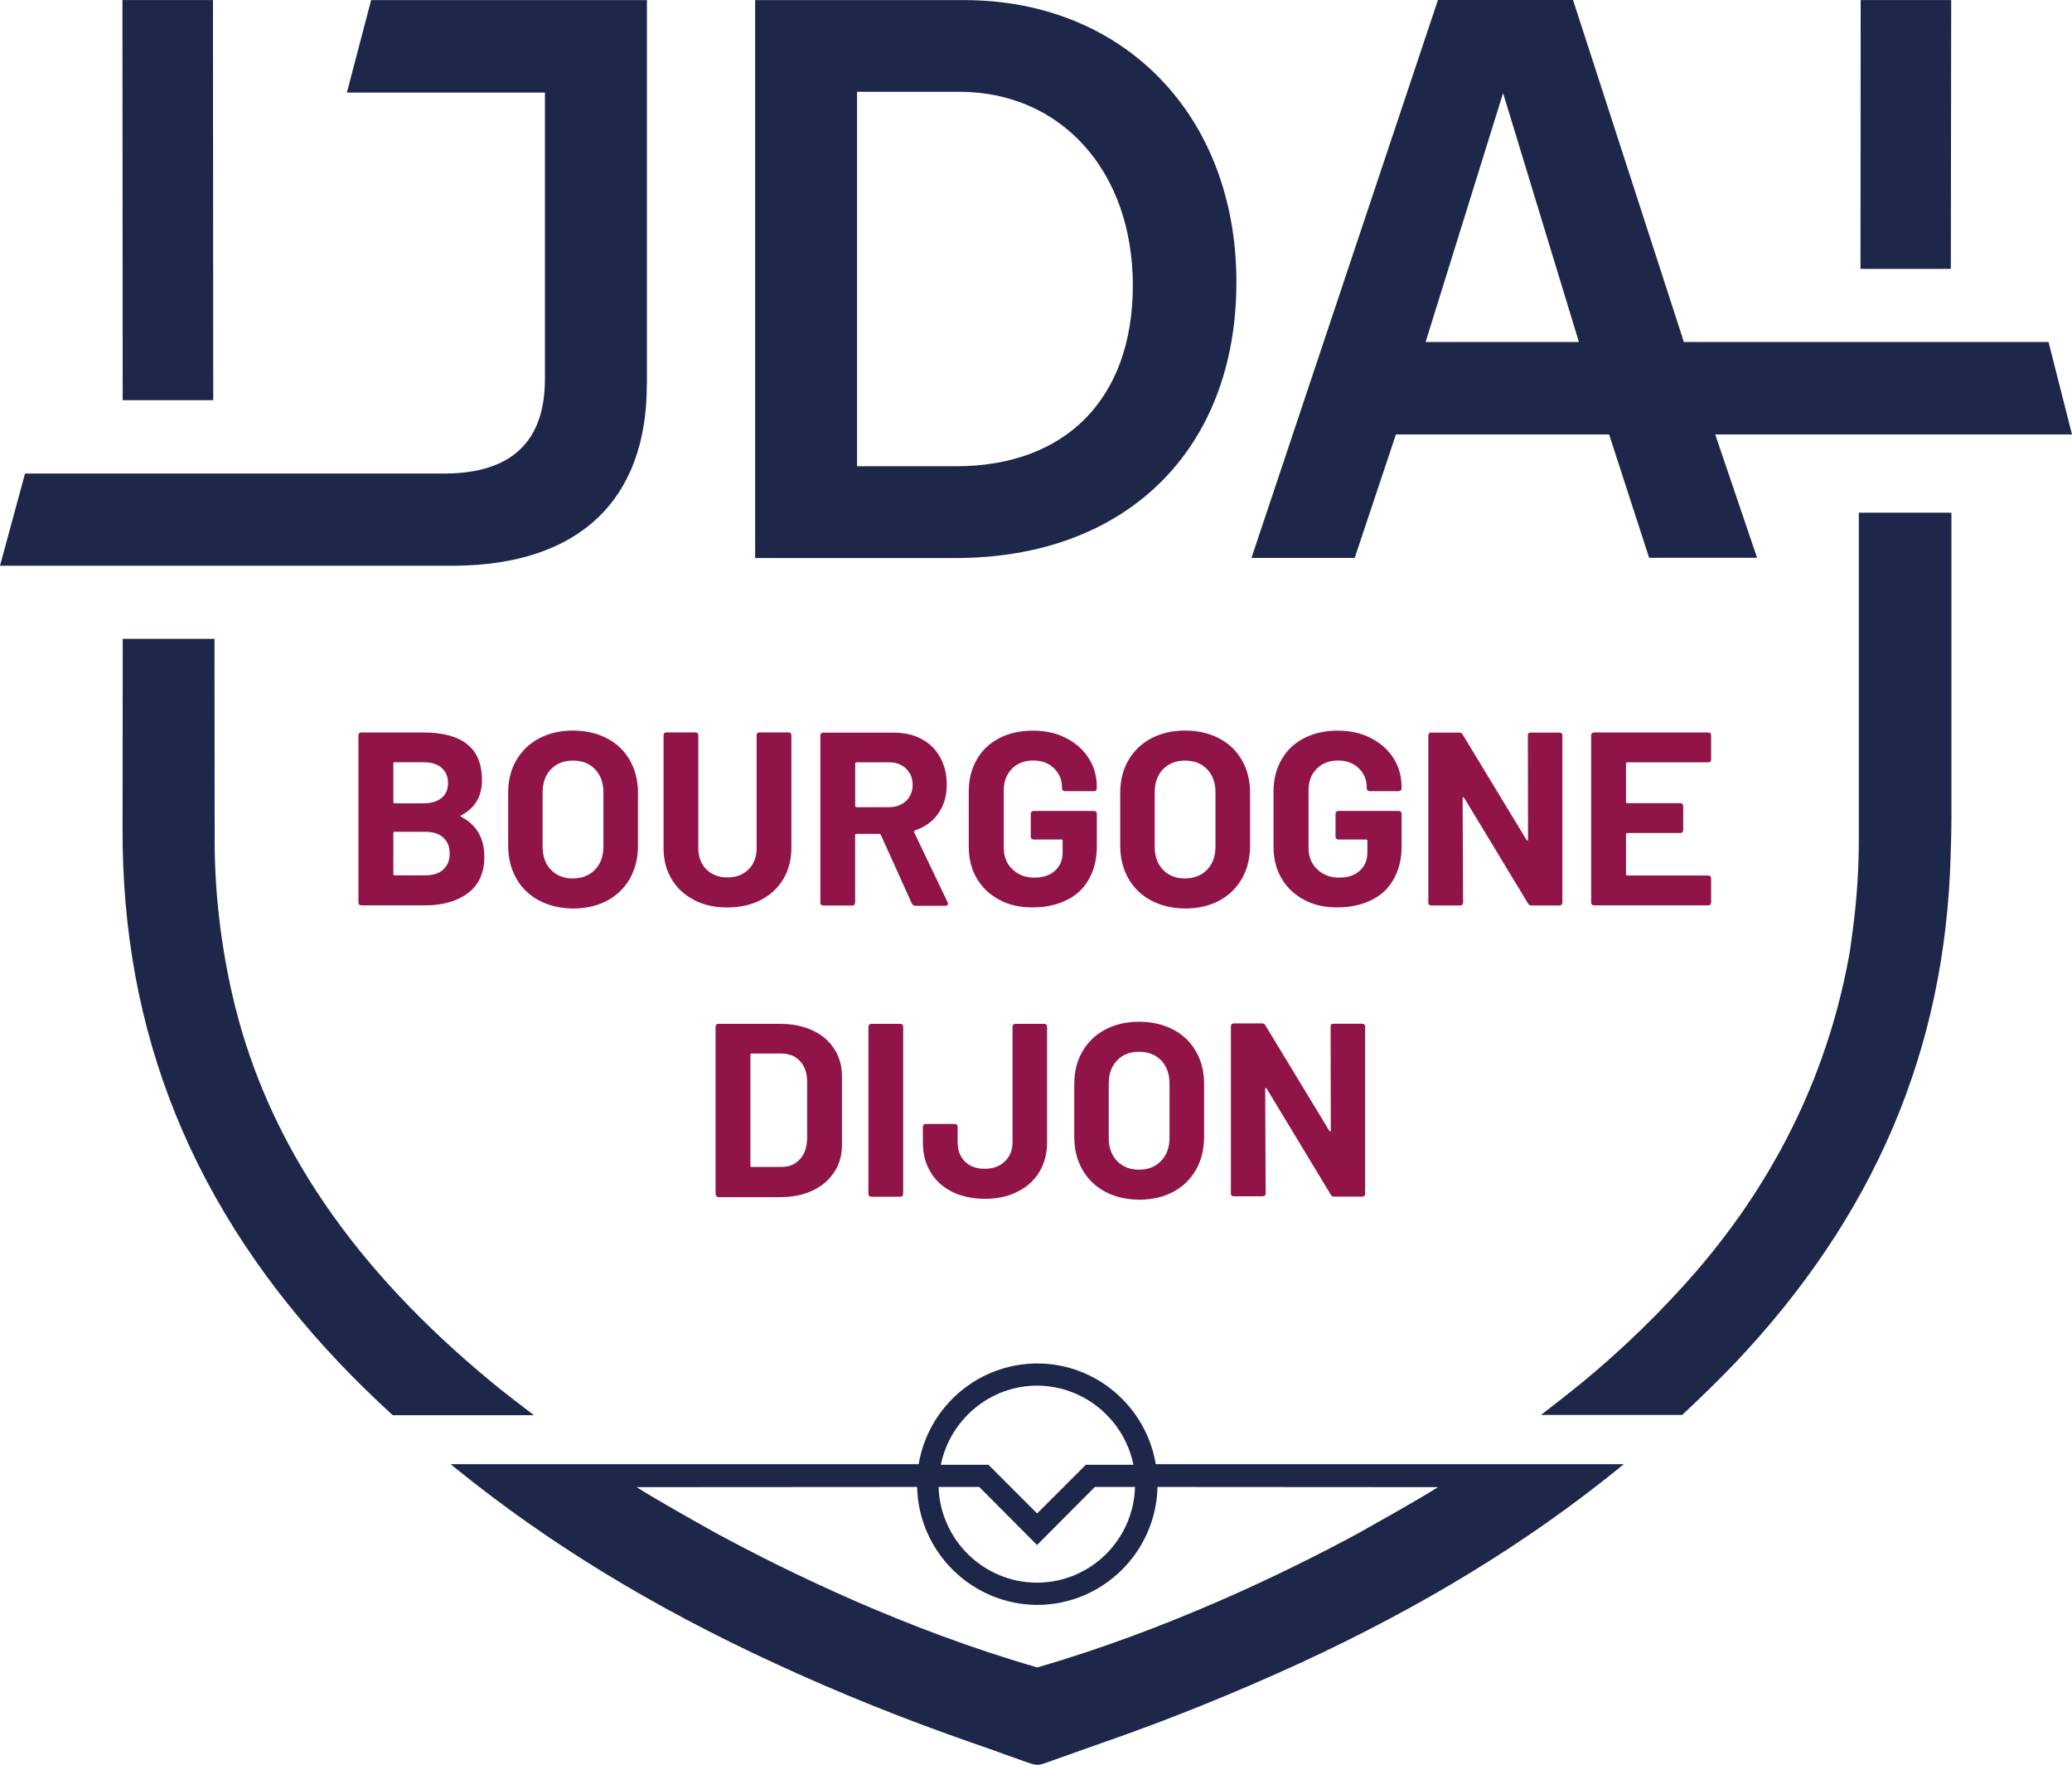 <?xml version="1.0" encoding="UTF-8" standalone="no"?>
<svg xmlns:inkscape="http://www.inkscape.org/namespaces/inkscape" xmlns:sodipodi="http://sodipodi.sourceforge.net/DTD/sodipodi-0.dtd" xmlns="http://www.w3.org/2000/svg" xmlns:svg="http://www.w3.org/2000/svg" id="JDA_Dijon_Basket" data-name="JDA Dijon Basket" viewBox="0 0 600 510.91" version="1.1" sodipodi:docname="Logo JDA Dijon - 2022.svg" width="600" height="510.91" inkscape:version="1.2 (dc2aeda, 2022-05-15)">
  <defs id="defs184">
    <style id="style182">
      .cls-1 {
        fill: #1d2749;
      }

      .cls-1, .cls-2, .cls-3 {
        stroke-width: 0px;
      }

      .cls-2 {
        fill: #911449;
      }

      .cls-3 {
        fill: #fff;
      }
    </style>
  </defs>
  <g id="g504">
    <path class="cls-1" d="m 404.225,125.775 h 61.734 l 11.586,35.697 h 31.26 L 496.687,125.775 H 600 L 593.205,99.003 H 487.611 L 455.514,-2.679e-6 H 416.395 L 362.393,161.523 h 29.891 z m 8.595,-26.773 22.437,-72.053 21.956,72.053 z" id="path188"></path>
    <path class="cls-1" d="m 358.033,81.687 c 0,-48.12 -32.452,-81.661 -78.898,-81.661 H 218.668 V 161.548 h 58.185 c 49.311,-0.051 81.18,-31.387 81.18,-79.861 z M 276.853,134.978 H 248.179 V 26.57 h 29.587 c 29.587,0 50.275,23.046 50.275,56.03 0,32.984 -19.623,52.379 -51.187,52.379 z" id="path190"></path>
    <path class="cls-1" d="M 187.332,111.324 V 0.025 H 107.471 L 100.448,26.798 h 57.348 v 82.98 c 0,18.001 -9.659,27.178 -28.75,27.305 H 7.251 L -4.4800001e-7,163.779 H 131.759 c 35.824,-0.304 55.548,-18.888 55.548,-52.455 z" id="path192"></path>
    <polygon class="cls-1" points="45.78,94.94 56.12,94.94 56.09,49.24 45.75,49.24 " id="polygon194" transform="matrix(2.535,0,0,2.535,-80.521,-124.812)"></polygon>
    <path class="cls-1" d="m 334.683,423.874 c -2.763,-16.505 -17.088,-29.156 -34.328,-29.156 v 0 c -17.291,0.051 -31.564,12.651 -34.328,29.156 H 130.491 l 1.623,1.318 c 26.646,21.55 56.765,39.956 92.158,56.283 18.786,8.696 38.105,16.429 57.348,23.096 3.296,1.141 6.541,2.282 9.786,3.473 l 5.704,2.028 c 1.749,0.608 2.332,0.786 3.245,0.837 v 0 c 0.913,0 1.496,-0.228 3.245,-0.837 l 5.704,-2.028 c 3.245,-1.141 6.541,-2.332 9.786,-3.473 19.268,-6.668 38.511,-14.451 57.348,-23.096 35.342,-16.327 65.512,-34.683 92.158,-56.283 l 1.623,-1.318 H 334.657 Z m -34.378,-22.741 c 13.792,0.051 25.251,9.913 27.913,22.919 h -13.792 l -14.096,14.096 -14.096,-14.096 h -13.792 c 2.637,-13.006 14.147,-22.919 27.913,-22.919 v 0 z m -16.733,29.333 16.733,16.809 v 0 l 16.733,-16.809 h 11.637 c -0.431,15.364 -12.955,27.711 -28.446,27.711 -15.415,-0.051 -27.964,-12.423 -28.446,-27.711 h 11.764 z m 109.93,13.31 c -21.727,11.764 -55.548,28.015 -93.121,38.942 -37.624,-10.851 -71.394,-27.178 -93.121,-38.942 -6.896,-3.854 -16.429,-9.178 -22.919,-13.26 l 81.23,-0.051 c 0.431,18.837 15.846,34.074 34.809,34.15 v 0 c 18.964,-0.051 34.378,-15.288 34.809,-34.15 l 81.23,0.051 c -6.49,4.082 -16.023,9.355 -22.919,13.26 z" id="path196"></path>
    <path class="cls-1" d="m 152.827,408.333 c -3.372,-2.586 -6.896,-5.273 -10.192,-7.986 C 102.425,367.236 78.087,331.514 68.047,291.203 64.269,275.966 62.216,259.689 62.165,244.173 l -0.051,-59.224 H 35.545 l -0.051,54.534 c -0.304,59.63 20.333,110.462 63.002,155.337 4.386,4.614 9.304,9.431 15.237,14.882 h 40.869 l -1.749,-1.369 v 0 z" id="path198"></path>
    <polygon class="cls-1" points="254.61,79.94 254.65,49.24 244.31,49.24 244.29,79.94 " id="polygon200" transform="matrix(2.535,0,0,2.535,-80.521,-124.812)"></polygon>
    <path class="cls-1" d="m 564.734,148.415 h -26.468 v 95.935 c -0.051,9.127 -0.786,18.482 -2.155,27.913 l -0.127,0.963 c -0.051,0.431 -0.127,0.837 -0.177,1.268 l -0.051,0.431 c -5.882,34.252 -20.815,65.512 -44.393,92.943 -10.268,11.814 -21.55,22.792 -33.542,32.629 -3.473,2.814 -7.073,5.654 -10.978,8.645 l -0.608,0.482 h 40.869 c 5.273,-4.918 10.319,-9.837 14.933,-14.629 40.742,-42.846 61.328,-91.093 62.824,-147.477 0.152,-4.006 0.228,-7.606 0.228,-10.978 v 0 -88.076 h -0.355 v 0 z" id="path202"></path>
  </g>
  <g id="g494">
    <path class="cls-2" d="m 207.437,346.218 c -0.177,-0.177 -0.228,-0.355 -0.228,-0.608 v -48.373 c 0,-0.228 0.051,-0.431 0.228,-0.608 0.177,-0.177 0.355,-0.228 0.608,-0.228 h 17.874 c 3.6,0 6.718,0.659 9.431,1.927 2.713,1.268 4.792,3.068 6.237,5.349 1.496,2.282 2.231,4.918 2.231,7.935 v 19.75 c 0,2.992 -0.71,5.654 -2.231,7.935 -1.521,2.282 -3.549,4.082 -6.237,5.349 -2.687,1.268 -5.831,1.927 -9.431,1.927 H 208.045 c -0.228,-0.051 -0.431,-0.127 -0.608,-0.304 v 0 z m 10.192,-8.392 h 8.645 c 2.231,0 3.955,-0.71 5.349,-2.231 1.394,-1.521 2.028,-3.473 2.104,-5.933 v -16.505 c 0,-2.459 -0.659,-4.437 -2.028,-5.933 -1.369,-1.496 -3.169,-2.231 -5.451,-2.231 h -8.595 c -0.228,0 -0.355,0.127 -0.355,0.355 v 32.046 c 0,0.304 0.127,0.431 0.355,0.431 v 0 z" id="path205"></path>
    <path class="cls-2" d="m 320.003,344.976 c -2.814,-1.496 -5.045,-3.651 -6.592,-6.414 -1.572,-2.763 -2.332,-5.882 -2.332,-9.482 v -15.288 c 0,-3.549 0.786,-6.668 2.332,-9.355 1.572,-2.713 3.778,-4.868 6.592,-6.364 2.814,-1.496 6.11,-2.282 9.837,-2.282 3.727,0 7.073,0.786 9.913,2.282 2.84,1.496 5.045,3.6 6.592,6.364 1.572,2.713 2.332,5.831 2.332,9.355 v 15.288 c 0,3.6 -0.786,6.795 -2.332,9.533 -1.572,2.763 -3.778,4.918 -6.592,6.414 -2.814,1.496 -6.11,2.282 -9.913,2.282 -3.727,-0.051 -7.023,-0.786 -9.837,-2.332 z m 16.2,-8.873 c 1.623,-1.673 2.459,-3.904 2.459,-6.668 v -15.719 c 0,-2.763 -0.786,-4.995 -2.409,-6.718 -1.623,-1.673 -3.727,-2.51 -6.414,-2.51 -2.687,0 -4.741,0.837 -6.364,2.51 -1.623,1.673 -2.409,3.904 -2.409,6.718 v 15.719 c 0,2.763 0.786,4.995 2.409,6.668 1.623,1.673 3.727,2.51 6.364,2.51 2.637,0 4.741,-0.837 6.364,-2.51 z" id="path207"></path>
    <path class="cls-2" d="m 442.584,212.305 c 0.177,-0.177 0.355,-0.228 0.608,-0.228 h 8.392 c 0.228,0 0.431,0.051 0.608,0.228 0.177,0.177 0.228,0.355 0.228,0.608 v 48.373 c 0,0.228 -0.051,0.431 -0.228,0.608 -0.177,0.177 -0.355,0.228 -0.608,0.228 h -8.113 c -0.482,0 -0.837,-0.177 -1.014,-0.608 l -18.482,-30.55 c 0,0 -0.177,-0.177 -0.304,-0.177 -0.127,0 -0.127,0.127 -0.127,0.304 l 0.127,30.195 c 0,0.228 -0.051,0.431 -0.228,0.608 -0.177,0.177 -0.355,0.228 -0.608,0.228 h -8.392 c -0.228,0 -0.431,-0.051 -0.608,-0.228 -0.177,-0.177 -0.228,-0.355 -0.228,-0.608 v -48.373 c 0,-0.228 0.051,-0.431 0.228,-0.608 0.177,-0.177 0.355,-0.228 0.608,-0.228 h 8.113 c 0.482,0 0.837,0.177 1.014,0.608 l 18.482,30.474 c 0,0 0.177,0.177 0.304,0.177 0.127,0 0.127,-0.127 0.127,-0.304 l -0.051,-30.068 c -0.051,-0.304 0.051,-0.482 0.177,-0.659 v 0 z" id="path209"></path>
    <path class="cls-2" d="m 251.703,346.218 c -0.177,-0.177 -0.228,-0.355 -0.228,-0.608 v -48.373 c 0,-0.228 0.051,-0.431 0.228,-0.608 0.177,-0.177 0.355,-0.228 0.608,-0.228 h 8.392 c 0.228,0 0.431,0.051 0.608,0.228 0.177,0.177 0.228,0.355 0.228,0.608 v 48.373 c 0,0.228 -0.051,0.431 -0.228,0.608 -0.177,0.177 -0.355,0.228 -0.608,0.228 h -8.392 c -0.228,0 -0.482,-0.051 -0.608,-0.228 z m 24.009,-1.192 c -2.713,-1.369 -4.792,-3.245 -6.237,-5.704 -1.496,-2.459 -2.231,-5.273 -2.231,-8.595 v -4.513 c 0,-0.228 0.051,-0.431 0.228,-0.608 0.177,-0.177 0.355,-0.228 0.608,-0.228 h 8.392 c 0.228,0 0.431,0.051 0.608,0.228 0.177,0.177 0.228,0.355 0.228,0.608 v 4.513 c 0,2.282 0.71,4.133 2.104,5.527 1.394,1.394 3.296,2.104 5.755,2.104 2.459,0 4.259,-0.71 5.755,-2.104 1.496,-1.394 2.282,-3.245 2.282,-5.527 v -33.491 c 0,-0.228 0.051,-0.431 0.228,-0.608 0.177,-0.177 0.355,-0.228 0.608,-0.228 h 8.341 c 0.228,0 0.431,0.051 0.608,0.228 0.177,0.177 0.228,0.355 0.228,0.608 v 33.491 c 0,3.245 -0.786,6.11 -2.282,8.595 -1.496,2.485 -3.651,4.386 -6.364,5.704 -2.713,1.369 -5.831,2.028 -9.355,2.028 -3.524,0 -6.845,-0.71 -9.533,-2.028 v 0 z" id="path211"></path>
    <path class="cls-2" d="m 385.464,296.603 c 0.177,-0.177 0.355,-0.228 0.608,-0.228 h 8.392 c 0.228,0 0.431,0.051 0.608,0.228 0.177,0.177 0.228,0.355 0.228,0.608 v 48.373 c 0,0.228 -0.051,0.431 -0.228,0.608 -0.177,0.177 -0.355,0.228 -0.608,0.228 h -8.113 c -0.482,0 -0.837,-0.177 -1.014,-0.608 L 366.805,315.161 c 0,0 -0.177,-0.177 -0.304,-0.177 -0.127,0 -0.127,0.127 -0.127,0.304 l 0.127,30.195 c 0,0.228 -0.051,0.431 -0.228,0.608 -0.177,0.177 -0.355,0.228 -0.608,0.228 h -8.392 c -0.228,0 -0.431,-0.051 -0.608,-0.228 -0.177,-0.177 -0.228,-0.355 -0.228,-0.608 v -48.373 c 0,-0.228 0.051,-0.431 0.228,-0.608 0.177,-0.177 0.355,-0.228 0.608,-0.228 h 8.164 c 0.482,0 0.837,0.177 1.014,0.608 l 18.482,30.474 c 0,0 0.177,0.177 0.304,0.177 0.127,0 0.127,-0.127 0.127,-0.304 l -0.051,-30.068 c -0.051,-0.177 0,-0.355 0.177,-0.532 v 0 z" id="path213"></path>
    <path class="cls-2" d="m 133.457,236.415 c 4.564,2.332 6.795,6.237 6.795,11.637 0,4.614 -1.572,8.113 -4.741,10.496 -3.118,2.332 -7.251,3.549 -12.347,3.549 h -18.533 c -0.228,0 -0.431,-0.051 -0.608,-0.228 -0.177,-0.177 -0.228,-0.355 -0.228,-0.608 v -48.373 c 0,-0.228 0.051,-0.431 0.228,-0.608 0.177,-0.177 0.355,-0.228 0.608,-0.228 h 17.95 c 11.333,0 16.986,4.564 16.986,13.741 0,4.792 -2.028,8.164 -6.059,10.268 -0.228,0.127 -0.228,0.228 0,0.355 v 0 z M 113.91,221.051 v 11.155 c 0,0.228 0.127,0.355 0.355,0.355 h 8.392 c 2.231,0 3.955,-0.532 5.223,-1.572 1.268,-1.039 1.851,-2.459 1.851,-4.31 0,-1.851 -0.608,-3.296 -1.851,-4.386 -1.242,-1.09 -2.992,-1.623 -5.223,-1.623 h -8.392 c -0.228,0 -0.355,0.127 -0.355,0.355 v 0 z m 14.451,30.652 c 1.268,-1.141 1.851,-2.637 1.851,-4.614 0,-1.978 -0.608,-3.473 -1.851,-4.614 -1.242,-1.141 -2.992,-1.673 -5.223,-1.673 h -8.873 c -0.228,0 -0.355,0.127 -0.355,0.355 v 11.89 c 0,0.228 0.127,0.355 0.355,0.355 h 8.95 c 2.155,0 3.904,-0.532 5.172,-1.673 v 0 z" id="path215"></path>
    <path class="cls-2" d="m 156.072,260.678 c -2.814,-1.496 -5.045,-3.651 -6.592,-6.414 -1.547,-2.763 -2.332,-5.882 -2.332,-9.482 v -15.288 c 0,-3.549 0.786,-6.668 2.332,-9.355 1.547,-2.687 3.778,-4.868 6.592,-6.364 2.814,-1.496 6.11,-2.282 9.837,-2.282 3.727,0 7.073,0.786 9.913,2.282 2.84,1.496 5.045,3.6 6.592,6.364 1.547,2.763 2.332,5.831 2.332,9.355 v 15.288 c 0,3.6 -0.786,6.795 -2.332,9.533 -1.547,2.738 -3.778,4.918 -6.592,6.414 -2.814,1.496 -6.11,2.282 -9.913,2.282 -3.727,-0.051 -7.023,-0.837 -9.837,-2.332 z m 16.2,-8.873 c 1.623,-1.673 2.459,-3.904 2.459,-6.668 v -15.719 c 0,-2.763 -0.786,-4.995 -2.409,-6.718 -1.623,-1.673 -3.727,-2.51 -6.414,-2.51 -2.687,0 -4.741,0.837 -6.364,2.51 -1.623,1.673 -2.409,3.904 -2.409,6.718 v 15.719 c 0,2.763 0.786,4.995 2.409,6.668 1.623,1.673 3.727,2.51 6.364,2.51 2.637,-0.051 4.741,-0.837 6.364,-2.51 z" id="path217"></path>
    <path class="cls-2" d="m 264.024,261.514 -8.95,-19.801 c -0.127,-0.177 -0.228,-0.304 -0.431,-0.304 H 247.976 c -0.228,0 -0.355,0.127 -0.355,0.355 v 19.547 c 0,0.228 -0.051,0.431 -0.228,0.608 -0.177,0.177 -0.355,0.228 -0.608,0.228 h -8.392 c -0.228,0 -0.431,-0.051 -0.608,-0.228 -0.177,-0.177 -0.228,-0.355 -0.228,-0.608 v -48.373 c 0,-0.228 0.051,-0.431 0.228,-0.608 0.177,-0.177 0.355,-0.228 0.608,-0.228 h 20.46 c 3.068,0 5.755,0.608 8.037,1.851 2.332,1.268 4.082,2.992 5.349,5.273 1.268,2.282 1.927,4.918 1.927,7.935 0,3.245 -0.837,6.009 -2.459,8.341 -1.623,2.332 -3.904,3.955 -6.795,4.918 -0.228,0.127 -0.304,0.228 -0.228,0.482 l 9.71,20.282 c 0.127,0.177 0.127,0.355 0.127,0.431 0,0.355 -0.228,0.608 -0.786,0.608 h -8.823 c -0.355,-0.051 -0.659,-0.304 -0.913,-0.71 v 0 z m -16.378,-40.438 v 12.245 c 0,0.228 0.127,0.355 0.355,0.355 h 9.431 c 1.978,0 3.651,-0.608 4.918,-1.8 1.268,-1.192 1.927,-2.763 1.927,-4.69 0,-1.927 -0.659,-3.473 -1.927,-4.69 -1.268,-1.217 -2.89,-1.8 -4.918,-1.8 h -9.355 c -0.304,0 -0.431,0.127 -0.431,0.355 v 0 z" id="path219"></path>
    <path class="cls-2" d="m 201.023,260.551 c -2.814,-1.445 -4.995,-3.423 -6.541,-6.059 -1.572,-2.586 -2.332,-5.578 -2.332,-9 v -32.629 c 0,-0.228 0.051,-0.431 0.228,-0.608 0.177,-0.177 0.355,-0.228 0.608,-0.228 h 8.392 c 0.228,0 0.431,0.051 0.608,0.228 0.177,0.177 0.228,0.355 0.228,0.608 v 32.705 c 0,2.51 0.786,4.564 2.332,6.11 1.547,1.547 3.6,2.332 6.11,2.332 2.51,0 4.564,-0.786 6.11,-2.332 1.547,-1.547 2.332,-3.6 2.332,-6.11 v -32.705 c 0,-0.228 0.051,-0.431 0.228,-0.608 0.177,-0.177 0.355,-0.228 0.608,-0.228 h 8.392 c 0.228,0 0.431,0.051 0.608,0.228 0.177,0.177 0.228,0.355 0.228,0.608 v 32.629 c 0,3.372 -0.786,6.364 -2.332,9 -1.572,2.586 -3.727,4.614 -6.541,6.059 -2.814,1.445 -6.009,2.155 -9.71,2.155 -3.702,0 -6.795,-0.71 -9.609,-2.155 v 0 z" id="path221"></path>
    <path class="cls-2" d="m 289.403,260.5 c -2.814,-1.496 -4.995,-3.549 -6.541,-6.186 -1.547,-2.637 -2.332,-5.704 -2.332,-9.178 v -16.023 c 0,-3.473 0.786,-6.541 2.332,-9.254 1.547,-2.713 3.727,-4.741 6.541,-6.186 2.814,-1.445 6.059,-2.155 9.71,-2.155 3.651,0 6.845,0.71 9.609,2.155 2.814,1.445 4.995,3.372 6.541,5.831 1.572,2.459 2.332,5.172 2.332,8.214 v 0.482 c 0,0.228 -0.051,0.431 -0.228,0.608 -0.177,0.177 -0.355,0.228 -0.608,0.228 h -8.392 c -0.228,0 -0.431,-0.051 -0.608,-0.228 -0.177,-0.177 -0.228,-0.355 -0.228,-0.608 v -0.228 c 0,-2.231 -0.786,-4.031 -2.282,-5.527 -1.496,-1.496 -3.549,-2.282 -6.059,-2.282 -2.51,0 -4.614,0.786 -6.186,2.409 -1.572,1.623 -2.332,3.651 -2.332,6.237 v 16.606 c 0,2.586 0.837,4.69 2.51,6.237 1.673,1.623 3.778,2.409 6.364,2.409 2.586,0 4.437,-0.659 5.933,-1.978 1.496,-1.318 2.231,-3.118 2.231,-5.451 v -3.245 c 0,-0.228 -0.127,-0.355 -0.355,-0.355 h -8.037 c -0.228,0 -0.431,-0.051 -0.608,-0.228 -0.177,-0.177 -0.228,-0.355 -0.228,-0.608 v -6.592 c 0,-0.228 0.051,-0.431 0.228,-0.608 0.177,-0.177 0.355,-0.228 0.608,-0.228 h 17.468 c 0.228,0 0.431,0.051 0.608,0.228 0.177,0.177 0.228,0.355 0.228,0.608 v 9.431 c 0,3.6 -0.786,6.795 -2.282,9.431 -1.496,2.713 -3.651,4.741 -6.49,6.11 -2.814,1.369 -6.009,2.104 -9.71,2.104 -3.651,0.051 -6.896,-0.659 -9.71,-2.155 v 0 z" id="path223"></path>
    <path class="cls-2" d="m 333.314,260.678 c -2.814,-1.496 -5.045,-3.651 -6.592,-6.414 -1.547,-2.763 -2.332,-5.882 -2.332,-9.482 v -15.288 c 0,-3.549 0.786,-6.668 2.332,-9.355 1.547,-2.687 3.778,-4.868 6.592,-6.364 2.814,-1.496 6.11,-2.282 9.837,-2.282 3.727,0 7.073,0.786 9.913,2.282 2.84,1.496 5.045,3.6 6.592,6.364 1.572,2.713 2.332,5.831 2.332,9.355 v 15.288 c 0,3.6 -0.786,6.795 -2.332,9.533 -1.572,2.763 -3.778,4.918 -6.592,6.414 -2.814,1.496 -6.11,2.282 -9.913,2.282 -3.727,-0.051 -7.023,-0.837 -9.837,-2.332 z m 16.2,-8.873 c 1.623,-1.673 2.459,-3.904 2.459,-6.668 v -15.719 c 0,-2.763 -0.786,-4.995 -2.409,-6.718 -1.623,-1.673 -3.727,-2.51 -6.414,-2.51 -2.687,0 -4.741,0.837 -6.364,2.51 -1.623,1.673 -2.409,3.904 -2.409,6.718 v 15.719 c 0,2.763 0.786,4.995 2.409,6.668 1.623,1.673 3.727,2.51 6.364,2.51 2.586,-0.051 4.741,-0.837 6.364,-2.51 z" id="path225"></path>
    <path class="cls-2" d="m 377.656,260.5 c -2.814,-1.496 -4.995,-3.549 -6.541,-6.186 -1.572,-2.637 -2.332,-5.704 -2.332,-9.178 v -16.023 c 0,-3.473 0.786,-6.541 2.332,-9.254 1.572,-2.713 3.727,-4.741 6.541,-6.186 2.814,-1.445 6.059,-2.155 9.71,-2.155 3.651,0 6.845,0.71 9.609,2.155 2.814,1.445 4.995,3.372 6.541,5.831 1.572,2.459 2.332,5.172 2.332,8.214 v 0.482 c 0,0.228 -0.051,0.431 -0.228,0.608 -0.177,0.177 -0.355,0.228 -0.608,0.228 h -8.392 c -0.228,0 -0.431,-0.051 -0.608,-0.228 -0.177,-0.177 -0.228,-0.355 -0.228,-0.608 v -0.228 c 0,-2.231 -0.786,-4.031 -2.282,-5.527 -1.496,-1.496 -3.549,-2.282 -6.059,-2.282 -2.51,0 -4.614,0.786 -6.186,2.409 -1.572,1.623 -2.332,3.651 -2.332,6.237 v 16.606 c 0,2.586 0.837,4.69 2.51,6.237 1.673,1.623 3.778,2.409 6.364,2.409 2.586,0 4.437,-0.659 5.933,-1.978 1.496,-1.318 2.231,-3.118 2.231,-5.451 v -3.245 c 0,-0.228 -0.127,-0.355 -0.355,-0.355 h -8.037 c -0.228,0 -0.431,-0.051 -0.608,-0.228 -0.177,-0.177 -0.228,-0.355 -0.228,-0.608 v -6.592 c 0,-0.228 0.051,-0.431 0.228,-0.608 0.177,-0.177 0.355,-0.228 0.608,-0.228 h 17.468 c 0.228,0 0.431,0.051 0.608,0.228 0.177,0.177 0.228,0.355 0.228,0.608 v 9.431 c 0,3.6 -0.786,6.795 -2.282,9.431 -1.496,2.713 -3.651,4.741 -6.49,6.11 -2.84,1.369 -6.009,2.104 -9.71,2.104 -3.651,0.051 -6.896,-0.659 -9.71,-2.155 v 0 z" id="path227"></path>
    <path class="cls-2" d="m 495.267,220.468 c -0.177,0.177 -0.355,0.228 -0.608,0.228 h -23.451 c -0.228,0 -0.355,0.127 -0.355,0.355 v 11.105 c 0,0.228 0.127,0.355 0.355,0.355 h 15.364 c 0.228,0 0.431,0.051 0.608,0.228 0.177,0.177 0.228,0.355 0.228,0.608 v 6.972 c 0,0.228 -0.051,0.431 -0.228,0.608 -0.177,0.177 -0.355,0.228 -0.608,0.228 h -15.364 c -0.228,0 -0.355,0.127 -0.355,0.355 v 11.586 c 0,0.228 0.127,0.355 0.355,0.355 h 23.451 c 0.228,0 0.431,0.051 0.608,0.228 0.177,0.177 0.228,0.355 0.228,0.608 v 6.972 c 0,0.228 -0.051,0.431 -0.228,0.608 -0.177,0.177 -0.355,0.228 -0.608,0.228 h -33.06 c -0.228,0 -0.431,-0.051 -0.608,-0.228 -0.177,-0.177 -0.228,-0.355 -0.228,-0.608 v -48.373 c 0,-0.228 0.051,-0.431 0.228,-0.608 0.177,-0.177 0.355,-0.228 0.608,-0.228 h 33.06 c 0.228,0 0.431,0.051 0.608,0.228 0.177,0.177 0.228,0.355 0.228,0.608 v 6.972 c 0.051,0.228 -0.051,0.431 -0.228,0.608 z" id="path229"></path>
  </g>
</svg>
